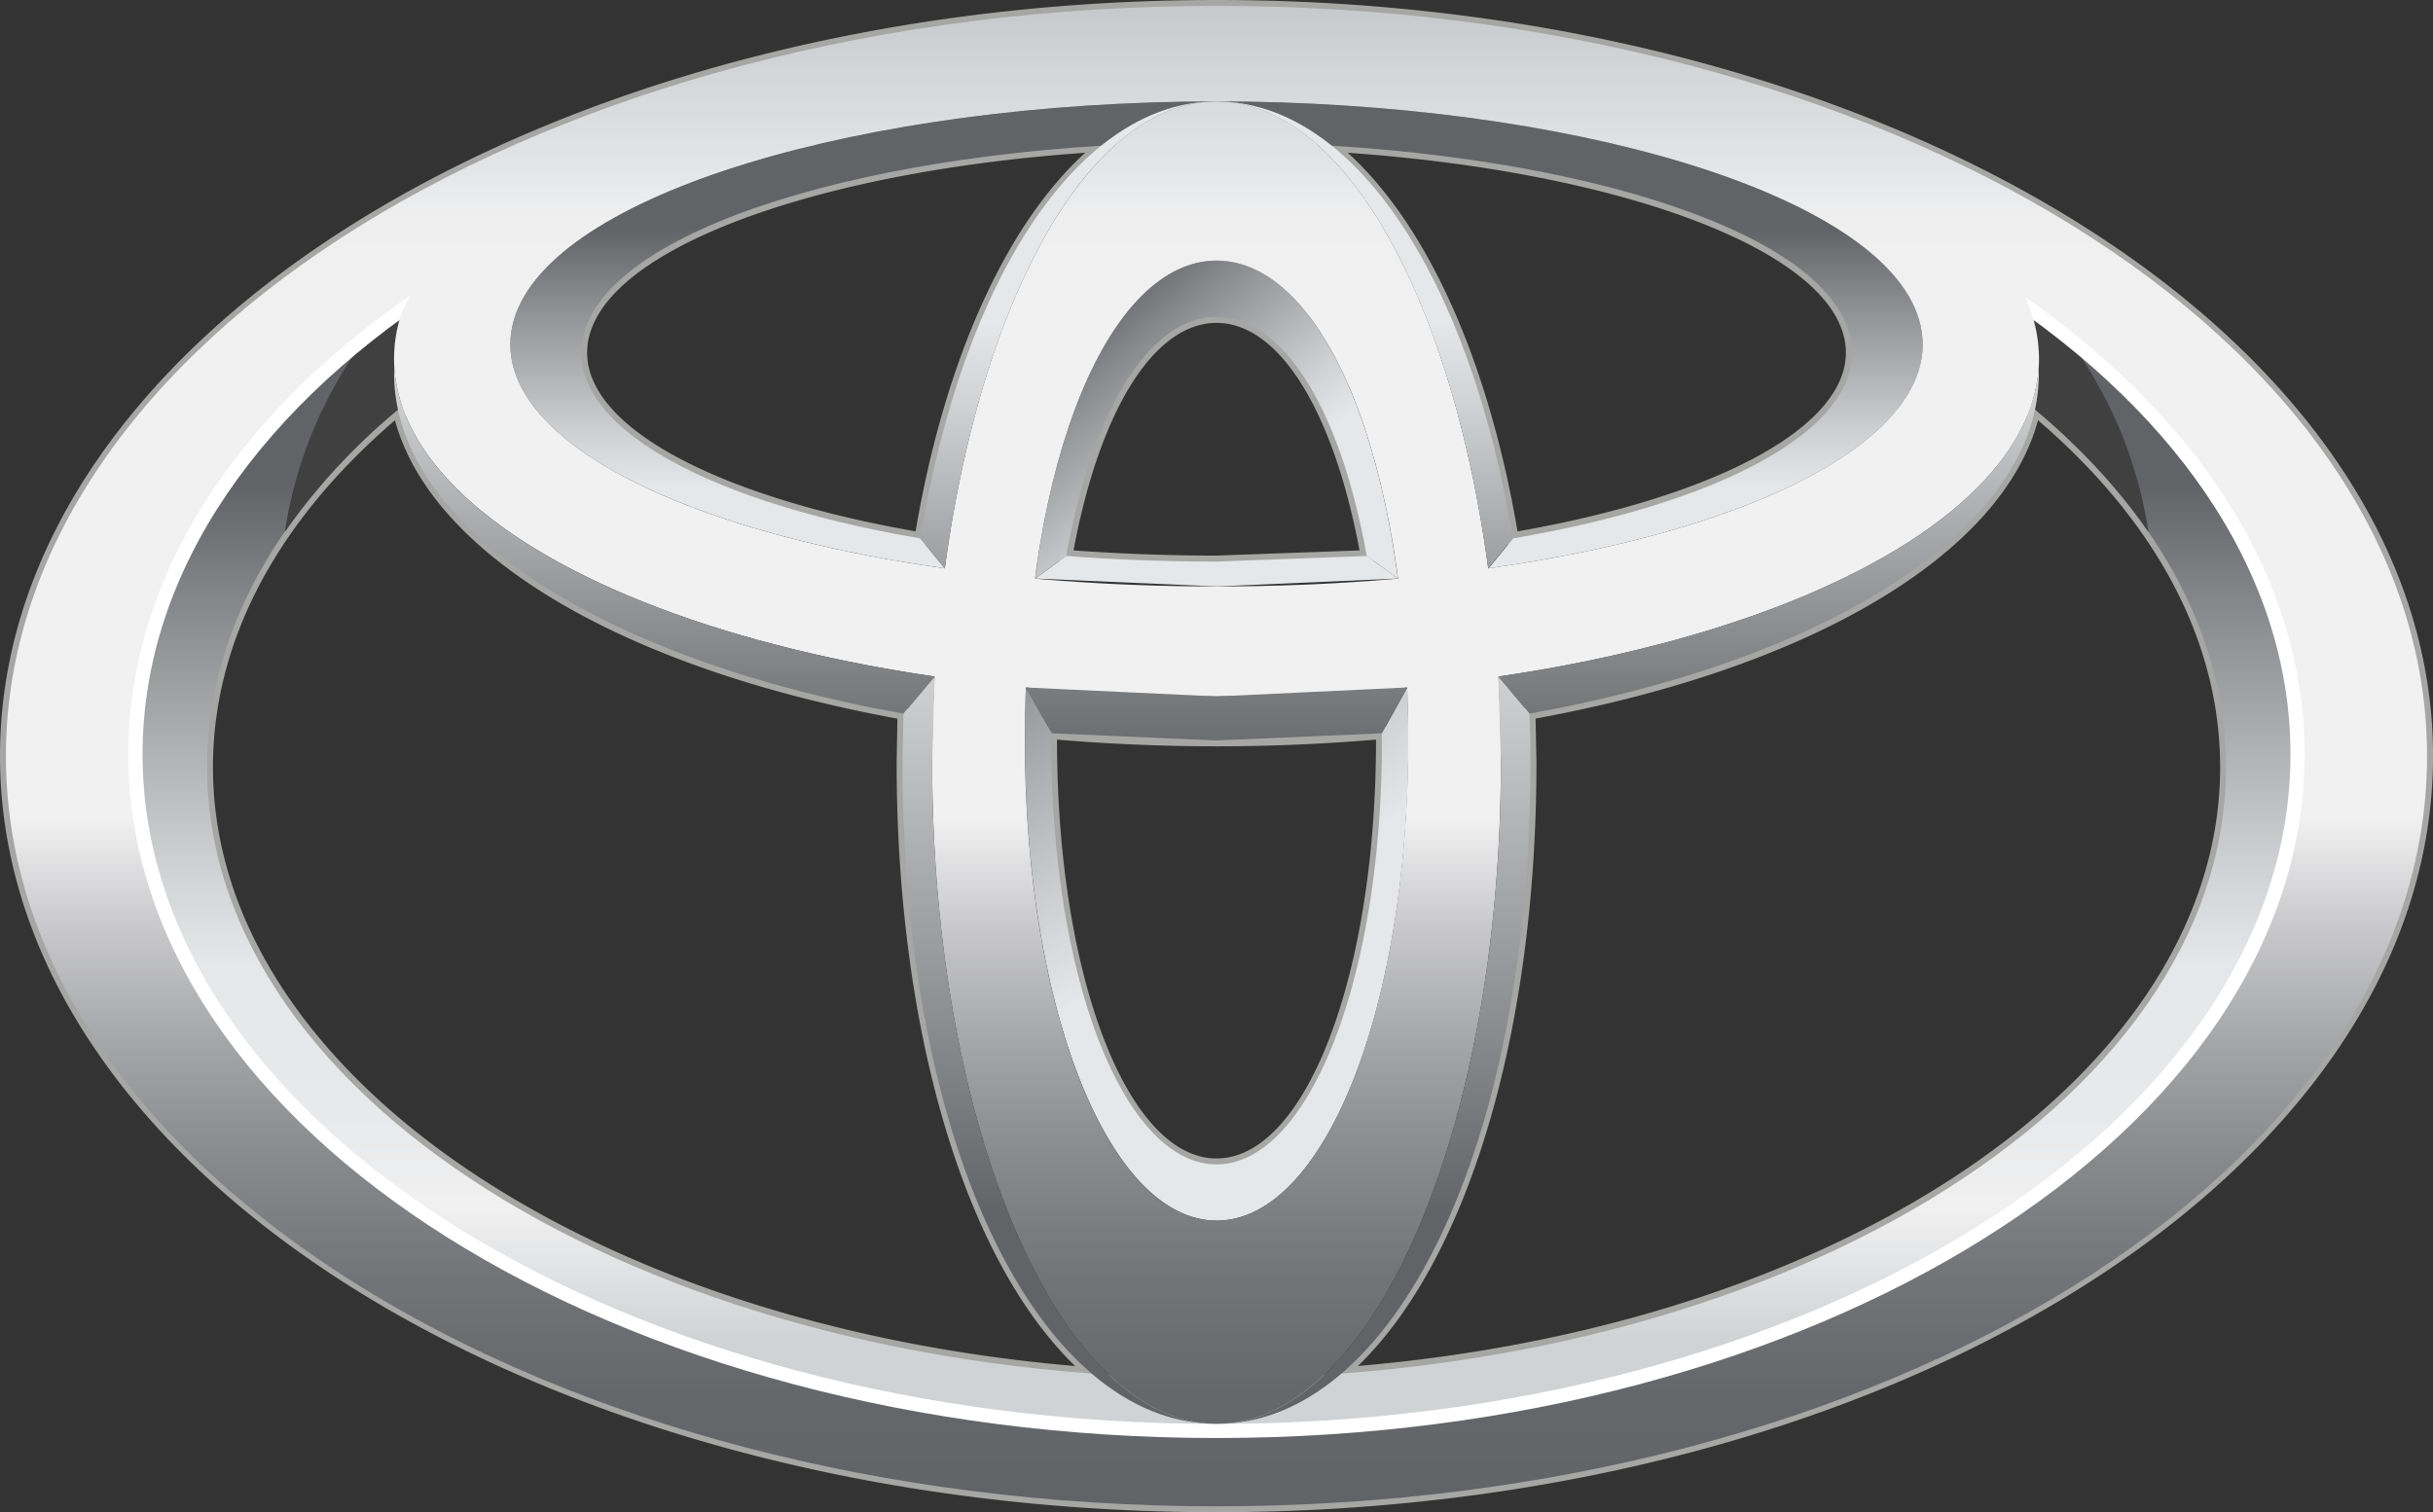 <svg xmlns="http://www.w3.org/2000/svg" viewBox="0 0 77.209 48" xmlns:v="https://vecta.io/nano"><rect x="0" y="0" width="77.209" height="48" fill="#333333" stroke="none"/><path d="M0 24c0 13.232 17.319 24 38.605 24S77.21 37.232 77.21 24 59.891 0 38.605 0 0 10.766 0 24zm.374 0C.374 10.973 17.522.374 38.605.374S76.838 10.973 76.838 24 59.683 47.626 38.605 47.626.374 37.027.374 24zM34.942 4.434c-8.828.54-15.473 2.91-16.533 5.894a2.6 2.6 0 0 0-.152.866c0 .463.133.927.401 1.378 1.204 2.053 5.036 3.764 10.513 4.695l.186.031.029-.186c.939-5.701 3.011-10.204 5.687-12.349l.461-.369zm-15.963 7.953c-.232-.393-.347-.794-.347-1.194a2.15 2.15 0 0 1 .133-.738c.972-2.743 7.386-5.023 15.676-5.607-2.521 2.287-4.469 6.604-5.385 12.018-5.195-.907-8.959-2.574-10.076-4.478zm14.675 5.226l-.036.203.208.014 4.78.179 4.782-.179.205-.014-.036-.203c-.852-4.773-2.748-7.738-4.951-7.738s-4.102 2.965-4.951 7.738zm4.951-7.364c1.976 0 3.704 2.765 4.538 7.222l-4.538.164c-1.532 0-3.057-.058-4.538-.164.832-4.456 2.56-7.222 4.538-7.222zm3.532-5.482c2.676 2.145 4.748 6.645 5.685 12.349l.029.186.188-.031c5.477-.931 9.309-2.644 10.513-4.695.429-.733.514-1.489.246-2.244-1.059-2.985-7.702-5.354-16.533-5.894l-.589-.036zm.632.082c8.293.584 14.706 2.864 15.676 5.607a2.15 2.15 0 0 1 .133.738c0 .401-.116.801-.35 1.192-1.117 1.906-4.876 3.573-10.071 4.481-.919-5.414-2.866-9.731-5.388-12.018zM12.51 12.857c-4.008 3.356-6.126 7.33-6.126 11.495 0 9.878 12.144 18.234 28.247 19.435l.569.043-.434-.372c-3.663-3.137-5.938-10.51-5.938-19.252l.031-1.703-.157-.031c-8.882-1.595-14.971-5.241-15.888-9.511l-.065-.304zM6.758 24.352c0-3.971 2.003-7.772 5.776-11.012 1.156 4.266 7.202 7.871 15.944 9.47l-.024 1.397c0 8.52 2.162 15.763 5.665 19.153-15.633-1.334-27.361-9.441-27.361-19.008zm26.413-1.076l-.002.215c0 7.658 2.389 13.656 5.436 13.656s5.434-5.998 5.434-13.656l-.005-.417-.2.017a60.07 60.07 0 0 1-5.229.224 60.03 60.03 0 0 1-5.229-.224l-.2-.017zm.372.215v-.014a61.06 61.06 0 0 0 5.062.212c1.708 0 3.407-.075 5.062-.212v.014c0 7.448-2.225 13.28-5.062 13.28s-5.062-5.832-5.062-13.28zm30.852-10.53c-.919 4.271-7.007 7.916-15.891 9.511l-.154.029.031 1.706c0 8.739-2.275 16.118-5.938 19.252l-.434.372.567-.043c16.105-1.202 28.249-9.557 28.249-19.435 0-4.164-2.118-8.141-6.129-11.495l-.234-.198zm.28.379c3.774 3.24 5.779 7.041 5.779 11.012 0 9.567-11.726 17.674-27.361 19.006 3.501-3.388 5.665-10.631 5.665-19.153l-.027-1.397c8.742-1.6 14.788-5.204 15.944-9.468z" fill="#a6a6a5"/><linearGradient id="A" x1="38.477" x2="38.477" y1="42.563" y2="15.403" gradientUnits="userSpaceOnUse"><stop stop-color="#d0d2d3" offset="0"/><stop stop-color="#f1f1f2" offset=".158"/><stop stop-color="#f0f0f1" offset=".164"/><stop stop-color="#e8e9ea" offset=".259"/><stop stop-color="#e6e7e8" offset=".44"/><stop stop-color="#cfd0d1" offset=".559"/><stop stop-color="#949597" offset=".809"/><stop stop-color="#626366" offset="1"/></linearGradient><path d="M64.414 9.791l.147.466c.227.895.179 1.778-.111 2.632 3.889 3.211 6.189 7.173 6.189 11.461 0 10.713-14.344 19.396-32.035 19.396S6.572 35.063 6.572 24.35c0-4.288 2.297-8.249 6.189-11.461-.292-.857-.338-1.74-.111-2.635.041-.162.106-.326.186-.495-5.31 3.781-8.534 8.744-8.534 14.175 0 11.864 15.357 21.479 34.305 21.479s34.305-9.613 34.305-21.479c0-5.414-3.207-10.363-8.498-14.144z" fill="url(#A)"/><linearGradient id="B" x1="43.366" x2="34.16" y1="20.845" y2="9.866" gradientUnits="userSpaceOnUse"><stop stop-color="#e6e7e8" offset="0"/><stop stop-color="#e6e7e8" offset=".44"/><stop stop-color="#cfd0d1" offset=".559"/><stop stop-color="#949597" offset=".809"/><stop stop-color="#626366" offset="1"/></linearGradient><path d="M33.835 17.647l-.989.717c.813-6.153 3.084-10.093 5.759-10.093s4.944 3.938 5.757 10.09l-.989-.717h-.002c-.832-4.666-2.654-7.583-4.768-7.583s-3.933 2.917-4.768 7.586z" fill="url(#B)"/><linearGradient id="C" x1="44.252" x2="30.939" y1="39.511" y2="16.549" gradientUnits="userSpaceOnUse"><stop stop-color="#e6e7e8" offset="0"/><stop stop-color="#e6e7e8" offset=".44"/><stop stop-color="#cfd0d1" offset=".559"/><stop stop-color="#949597" offset=".809"/><stop stop-color="#626366" offset="1"/></linearGradient><path d="M44.656 21.826l-.803 1.453h-.002l.005.212c0 7.663-2.352 13.468-5.25 13.468s-5.245-5.805-5.245-13.468v-.251l-.803-1.416a41.65 41.65 0 0 0-.031 1.662c0 8.684 2.722 15.258 6.083 15.258s6.083-6.577 6.083-15.258a53 53 0 0 0-.034-1.66z" fill="url(#C)"/><g transform="matrix(2.413 0 0 2.413 0 -14.605)"><linearGradient id="D" x1="15.96" x2="15.96" y1="15.149" y2="9.067" gradientUnits="userSpaceOnUse"><stop stop-color="#e6e7e8" offset="0"/><stop stop-color="#e6e7e8" offset=".44"/><stop stop-color="#cfd0d1" offset=".559"/><stop stop-color="#949597" offset=".809"/><stop stop-color="#626366" offset="1"/></linearGradient><path d="M17.975 13.366L16 13.44c-.688 0-1.348-.026-1.975-.074l-.001.001-.41.296 2.387.104 2.387-.104zm7.261-3.118c-.498-1.649-4.613-2.86-9.236-2.86s-8.738 1.211-9.237 2.86c-.434 1.431 1.932 2.755 5.663 3.281l-.324-.394c-3.018-.514-4.811-1.609-4.398-2.774.501-1.413 4.145-2.438 8.296-2.438s7.796 1.025 8.297 2.438c.413 1.165-1.38 2.26-4.398 2.774h.001l-.324.394c3.729-.526 6.094-1.85 5.66-3.281z" fill="url(#D)"/><path d="M26.711 11.396c.617.509 1.137 1.064 1.544 1.655-.145-.96-.527-1.842-1.086-2.583l-.472-.356.061.193c.094.37.074.736-.047 1.091zm-21.422 0c-.121-.354-.14-.72-.046-1.091a1.12 1.12 0 0 1 .077-.205l-.488.368c-.559.741-.941 1.623-1.086 2.583a8.15 8.15 0 0 1 1.543-1.655z" fill="#404041"/></g><linearGradient id="E" x1="38.468" x2="38.468" y1="-.036" y2="47.614" gradientUnits="userSpaceOnUse"><stop stop-color="#c5c7c9" offset="0"/><stop stop-color="#d4d5d7" offset=".048"/><stop stop-color="#e6e7e8" offset=".12"/><stop stop-color="#e8e9ea" offset=".124"/><stop stop-color="#efeff0" offset=".147"/><stop stop-color="#f1f1f2" offset=".21"/><stop stop-color="#f1f1f2" offset=".545"/><stop stop-color="#ccccce" offset=".612"/><stop stop-color="#a6a7a9" offset=".692"/><stop stop-color="#88898b" offset=".772"/><stop stop-color="#737477" offset=".851"/><stop stop-color="#66676a" offset=".928"/><stop stop-color="#626366" offset="1"/></linearGradient><path d="M.188 24C.188 10.848 17.389.186 38.604.186S77.02 10.846 77.02 24 59.819 47.812 38.604 47.812.188 37.152.188 24zm38.416 21.418c18.945 0 34.305-9.615 34.305-21.479S57.552 2.458 38.604 2.458 4.299 12.075 4.299 23.939s15.357 21.479 34.305 21.479z" fill="url(#E)"/><path d="M4.073 23.94c0 11.967 15.493 21.705 34.532 21.705s34.529-9.736 34.529-21.705S57.644 2.235 38.605 2.235 4.073 11.973 4.073 23.94zm.451 0c0-11.719 15.287-21.257 34.081-21.257s34.081 9.535 34.081 21.257-15.29 21.257-34.081 21.257S4.524 35.662 4.524 23.94z" fill="#fff"/><linearGradient id="F" x1="38.477" x2="38.477" y1="-.036" y2="47.614" gradientUnits="userSpaceOnUse"><stop stop-color="#c5c7c9" offset="0"/><stop stop-color="#d4d5d7" offset=".048"/><stop stop-color="#e6e7e8" offset=".12"/><stop stop-color="#e8e9ea" offset=".124"/><stop stop-color="#efeff0" offset=".147"/><stop stop-color="#f1f1f2" offset=".21"/><stop stop-color="#f1f1f2" offset=".545"/><stop stop-color="#ccccce" offset=".612"/><stop stop-color="#a6a7a9" offset=".692"/><stop stop-color="#88898b" offset=".772"/><stop stop-color="#737477" offset=".851"/><stop stop-color="#66676a" offset=".928"/><stop stop-color="#626366" offset="1"/></linearGradient><path d="M29.581 24.208c0-11.47 4.039-20.989 9.024-20.989s9.024 9.518 9.024 20.989c0 11.593-4.041 20.986-9.024 20.986s-9.024-9.393-9.024-20.986zm9.024 14.537c3.361 0 6.083-6.577 6.083-15.258 0-9.009-2.724-15.215-6.083-15.215s-6.083 6.206-6.083 15.215c0 8.686 2.724 15.258 6.083 15.258z" fill="url(#F)"/><path d="M12.648 10.257C13.637 6.336 25.612.63 38.605.63s24.555 4.078 25.957 9.627c1.571 6.223-9.97 11.847-25.957 11.847s-27.527-5.627-25.957-11.847zm25.957-7.038c-11.157 0-21.083 2.924-22.287 6.903-1.349 4.459 8.558 8.493 22.287 8.493s23.638-4.032 22.287-8.493c-1.204-3.979-11.13-6.903-22.287-6.903z" fill="url(#F)"/><linearGradient id="G" x1="38.477" x2="38.477" y1="9.875" y2="23.408" gradientUnits="userSpaceOnUse"><stop stop-color="#e6e7e8" offset=".006"/><stop stop-color="#6d6e70" offset="1"/></linearGradient><path d="M32.546 21.821l.007.002.825 1.453 5.226.227 5.248-.227.803-1.453.005-.002-6.056.285-6.059-.285zm32.15-10.223c-.207 4.452-7.043 8.392-17.15 9.876h.005l.987 1.177c9.888-1.773 16.392-6.138 16.158-11.053zm-52.184.002c-.236 4.915 6.268 9.277 16.156 11.053l.989-1.177h.002c-10.107-1.489-16.94-5.426-17.148-9.875z" fill="url(#G)"/><linearGradient id="H" x1="43.175" x2="43.175" y1="-.036" y2="23.313" gradientUnits="userSpaceOnUse"><stop stop-color="#e6e7e8" offset="0"/><stop stop-color="#e6e7e8" offset=".44"/><stop stop-color="#cfd0d1" offset=".559"/><stop stop-color="#949597" offset=".809"/><stop stop-color="#626366" offset="1"/></linearGradient><path d="M47.228 18.038l.779-.948c-1.358-8.295-5.062-13.869-9.403-13.869 4.053 0 7.484 6.295 8.623 14.817z" fill="url(#H)"/><linearGradient id="I" x1="33.769" x2="33.769" y1="-.036" y2="23.313" gradientUnits="userSpaceOnUse"><stop stop-color="#e6e7e8" offset="0"/><stop stop-color="#e6e7e8" offset=".44"/><stop stop-color="#cfd0d1" offset=".559"/><stop stop-color="#949597" offset=".809"/><stop stop-color="#626366" offset="1"/></linearGradient><path d="M29.984 18.038c1.139-8.522 4.567-14.819 8.621-14.819-4.343 0-8.042 5.576-9.403 13.871z" fill="url(#I)"/><linearGradient id="J" x1="33.493" x2="33.493" y1="-.036" y2="38.561" gradientUnits="userSpaceOnUse"><stop stop-color="#e6e7e8" offset="0"/><stop stop-color="#e6e7e8" offset=".44"/><stop stop-color="#cfd0d1" offset=".559"/><stop stop-color="#949597" offset=".809"/><stop stop-color="#626366" offset="1"/></linearGradient><path d="M29.581 24.208l.08-2.731h-.002l-.989 1.177-.029 1.554c0 12.271 4.377 20.986 9.962 20.986-4.98 0-9.021-9.393-9.021-20.986z" fill="url(#J)"/><linearGradient id="K" x1="43.452" x2="43.452" y1="-.036" y2="38.561" gradientUnits="userSpaceOnUse"><stop stop-color="#e6e7e8" offset="0"/><stop stop-color="#e6e7e8" offset=".44"/><stop stop-color="#cfd0d1" offset=".559"/><stop stop-color="#949597" offset=".809"/><stop stop-color="#626366" offset="1"/></linearGradient><path d="M48.538 22.654l-.987-1.177h-.002l.08 2.731c0 11.593-4.041 20.989-9.024 20.989 5.586 0 9.962-8.715 9.962-20.989 0-.524-.01-1.042-.029-1.554z" fill="url(#K)"/></svg>